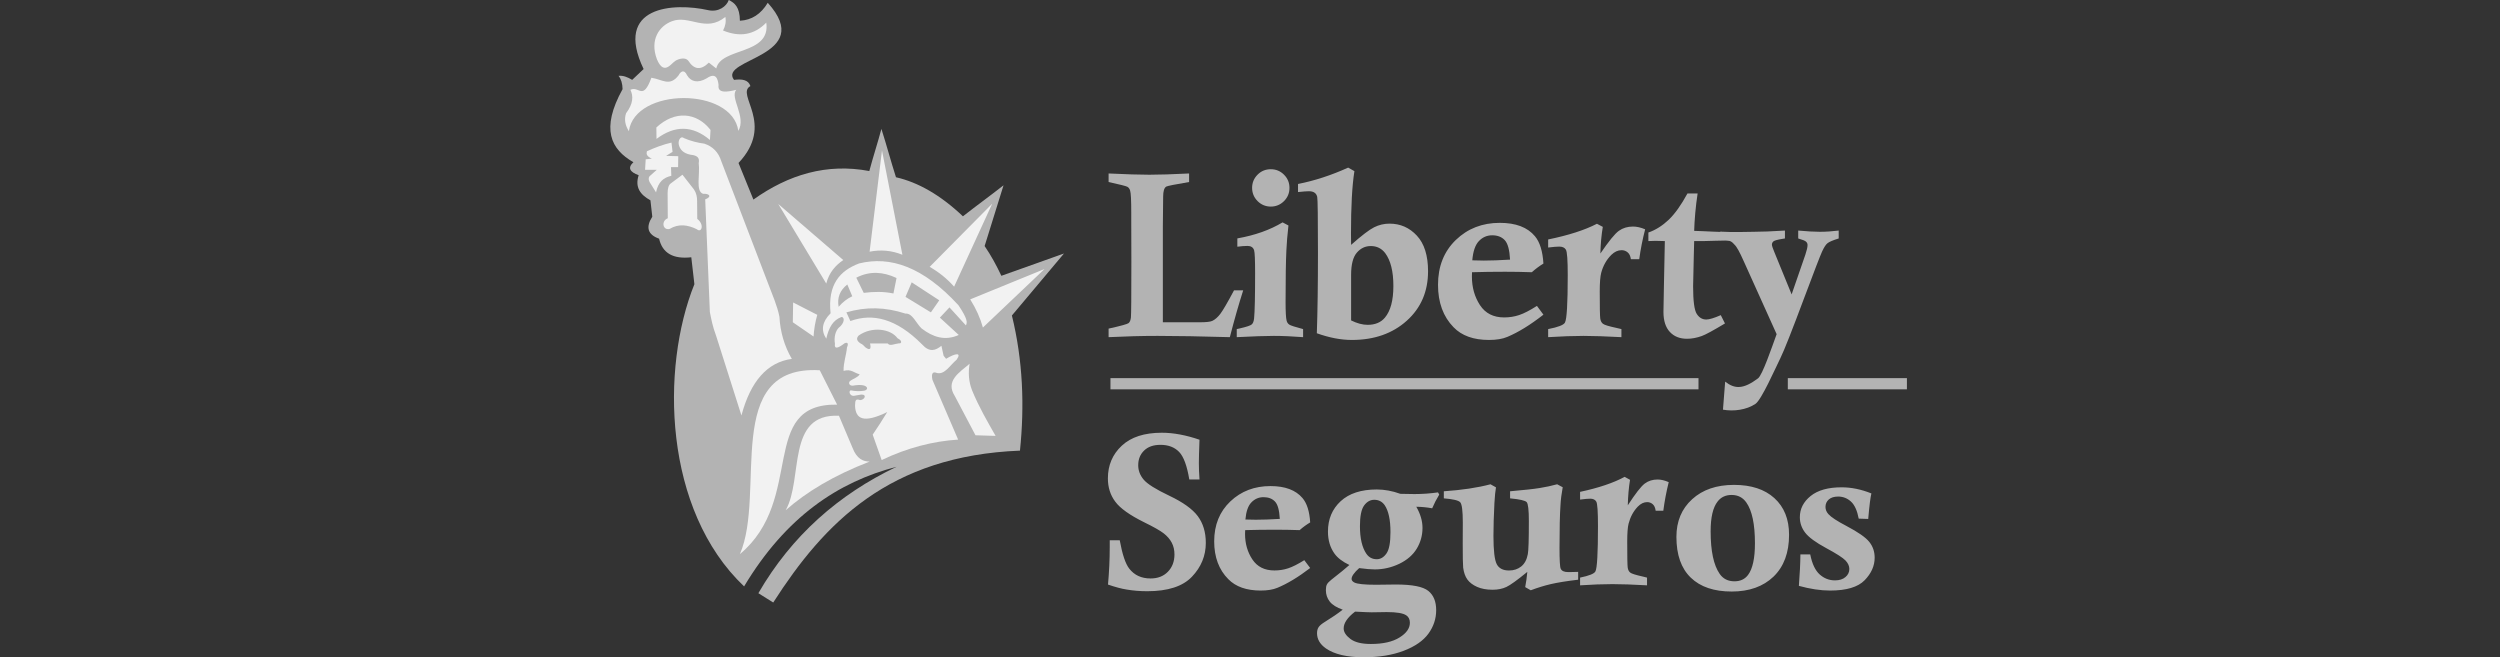 <svg width="213" height="56" viewBox="0 0 213 56" fill="none" xmlns="http://www.w3.org/2000/svg">
<rect x="0" y="0" width="213" height="56" fill="#333333" stroke="none"/>
<path fill-rule="evenodd" clip-rule="evenodd" d="M65.88 51.334C70.24 44.539 75.765 38.836 86.901 38.394C87.298 34.556 87.153 30.718 86.214 26.88L90.651 21.598L85.316 23.499C84.902 22.623 84.445 21.77 83.89 20.964C84.418 19.221 84.973 17.531 85.501 15.788C84.357 16.686 83.186 17.531 82.042 18.429C80.104 16.594 78.205 15.529 76.337 15.101C75.897 13.728 75.536 12.355 75.096 10.982C74.779 12.179 74.383 13.376 74.066 14.573C70.438 13.888 67.185 14.874 64.19 17.003L62.922 13.886C66.076 10.539 62.63 8.045 63.936 7.333C63.756 6.783 63.211 6.722 62.538 6.805C61.149 4.985 69.572 4.853 65.413 0.237C64.833 1.204 64.042 1.714 63.039 1.767C63.032 0.604 62.592 0.245 62.09 0C61.912 0.533 61.22 1.062 60.344 0.866C57.408 0.21 52.256 0.489 54.836 5.882L53.861 6.805C53.474 6.568 53.087 6.418 52.7 6.462C52.92 6.735 53.034 7.113 53.043 7.596C51.154 11.014 52.055 12.726 53.966 13.821C53.443 14.303 53.672 14.659 54.415 14.929C54.076 15.958 54.559 16.599 55.417 17.065L55.575 18.463C54.995 19.369 55.188 19.993 56.155 20.336C56.437 21.567 57.351 22.095 58.898 21.919L59.162 24.213C56.277 31.381 56.529 43.445 63.397 49.961C66.959 44.023 71.42 41.056 76.39 39.767C71.441 42.13 67.449 45.643 64.612 50.541L65.88 51.334Z" fill="#B3B3B3"/>
<path fill-rule="evenodd" clip-rule="evenodd" d="M74.09 21.444C75.022 21.259 75.954 21.329 76.885 21.707L75.145 12.819L74.09 21.444ZM70.397 24.16L66.309 17.382L71.848 22.156C71.181 22.611 70.641 23.213 70.397 24.16ZM79.207 22.736L84.535 17.355L81.29 24.424C80.701 23.756 80.007 23.193 79.207 22.736ZM82.662 25.506C83.163 26.306 83.524 27.106 83.743 27.906L88.992 22.921L82.662 25.506ZM73.733 29.594C74.194 29.933 74.216 29.639 74.128 29.265H75.641C75.799 29.524 76.246 29.283 76.588 29.252C76.813 29.292 76.91 29.033 76.469 28.818C75.892 28.018 74.309 27.783 73.167 28.581C72.904 28.849 73.027 29.068 73.325 29.265C73.501 29.336 73.597 29.459 73.733 29.594ZM77.149 25.294L79.312 26.613L80.024 25.585L77.677 24.055L77.149 25.294ZM72.956 23.659L73.589 24.952C74.433 24.846 75.277 24.828 76.121 25.004L76.385 23.686C75.241 23.149 74.098 23.07 72.956 23.659ZM72.191 24.239C71.558 24.732 71.312 25.365 71.452 26.139C71.804 25.734 72.191 25.435 72.613 25.242C72.472 24.908 72.331 24.573 72.191 24.239ZM70.397 28.855C69.922 28.134 70.046 27.414 70.766 26.692C70.507 24.248 71.553 23.061 73.193 22.446C75.85 21.787 78.65 22.727 81.66 26.007C82.445 27.176 82.426 27.479 82.293 27.721L80.895 26.191L80.077 27.062C80.613 27.554 81.15 28.047 81.686 28.539C80.513 29.067 79.484 28.724 78.521 27.985C78.064 27.563 77.739 26.666 77.149 26.719C75.417 26.156 73.791 26.121 72.112 26.613L72.454 27.352C74.353 26.66 76.367 27.139 78.547 29.33C79.189 30.053 79.708 29.868 80.209 29.462L80.394 30.306L80.605 30.57C81.44 30.069 81.95 30.016 81.501 30.649C80.948 31.106 80.499 31.933 79.84 31.783C79.462 31.625 79.33 31.818 79.444 32.363L81.633 37.454C79.496 37.592 77.326 38.143 75.118 39.195L74.353 37.032C74.767 36.434 75.18 35.775 75.593 35.106C73.58 36.091 72.894 35.705 72.85 34.579C72.854 34.052 72.925 33.968 73.285 34.091C73.654 34.073 73.904 33.608 73.377 33.616C73.114 33.669 73.021 33.669 72.757 33.722C72.401 33.778 72.257 33.269 72.507 33.26C72.88 33.339 73.265 33.348 73.641 33.286C74.097 33.177 73.934 32.641 72.718 32.851C72.411 32.906 72.252 32.678 72.402 32.482C72.683 32.254 73.07 32.183 73.246 31.889C72.788 31.792 72.529 31.406 71.874 31.599C71.852 30.904 72.107 30.262 72.164 29.594C72.304 29.295 72.234 29.115 71.953 29.251C71.396 29.681 71.062 29.782 71.136 29.277C71.04 28.724 71.193 28.196 71.452 27.932C71.981 27.53 71.981 27.003 71.689 27.009C70.956 27.283 70.617 27.911 70.397 28.855ZM69.632 26.824C69.459 27.426 69.353 28.046 69.316 28.671L67.548 27.457L67.575 25.77L69.632 26.824Z" fill="#F2F2F2"/>
<path fill-rule="evenodd" clip-rule="evenodd" d="M82.611 30.992C81.695 31.758 80.539 32.467 81.345 33.735L83.112 37.085C83.683 37.102 84.255 37.12 84.826 37.138C84.113 35.89 83.391 34.651 82.822 33.26C82.523 32.495 82.488 31.757 82.611 30.992ZM74.091 39.327C73.524 39.322 72.997 39.085 72.641 38.166C72.245 37.27 71.876 36.32 71.48 35.423C66.961 35.203 68.456 40.786 66.943 43.468C68.7 41.923 70.999 40.52 74.091 39.327Z" fill="#F2F2F2"/>
<path fill-rule="evenodd" clip-rule="evenodd" d="M69.844 31.546C61.483 31.071 65.307 41.991 63.039 47.213C68.648 42.518 64.578 34.368 71.321 34.474L69.844 31.546Z" fill="#F2F2F2"/>
<path fill-rule="evenodd" clip-rule="evenodd" d="M67.463 30.577C66.83 29.488 66.477 28.285 66.407 26.985C66.225 26.052 65.804 25.119 65.456 24.186L61.456 13.742C61.218 12.978 60.734 12.477 60.005 12.239C59.425 12.162 58.844 12.015 58.264 11.764C57.974 11.532 57.701 12.014 57.869 12.45C58.018 12.869 58.38 13.146 59.056 13.214C59.411 13.298 59.622 13.448 59.53 13.9C59.66 14.813 59.242 16.292 59.9 16.512C60.453 16.476 60.673 16.767 60.084 16.986L60.48 26.587C60.612 27.256 60.726 27.845 61.007 28.592C61.728 30.86 62.449 33.128 63.17 35.397C63.943 32.509 65.353 30.862 67.463 30.577ZM57.21 12.15C56.531 12.302 55.832 12.559 55.118 12.887C55.06 13.097 55.068 13.308 55.539 13.518L55.013 13.571L54.96 14.465H55.96L55.355 15.005C55.218 15.171 55.267 15.338 55.342 15.505L55.894 16.386C56.086 15.47 56.549 15.132 57.196 14.978L57.17 14.242H57.775L57.788 13.308L56.749 13.281C56.929 13.189 57.122 13.031 57.302 12.939C57.275 12.654 57.236 12.435 57.21 12.15Z" fill="#F2F2F2"/>
<path fill-rule="evenodd" clip-rule="evenodd" d="M56.895 18.596L56.881 16.452C56.886 16.064 56.956 15.752 57.171 15.61L58.144 14.886C58.473 15.307 58.802 15.728 59.131 16.149C59.337 16.463 59.398 16.8 59.394 17.149L59.407 18.649C60.045 19.149 59.769 19.881 59.368 19.53C58.596 19.153 57.824 19.039 57.052 19.504C56.46 19.654 56.315 18.819 56.895 18.596ZM55.934 11.834L55.921 10.861C57.496 9.393 59.35 9.556 60.538 11.071L60.486 11.926C59.021 10.685 57.504 10.655 55.934 11.834Z" fill="#F2F2F2"/>
<path fill-rule="evenodd" clip-rule="evenodd" d="M53.579 11.176C53.27 10.684 53.16 10.178 53.342 9.65C53.958 8.826 53.971 8.194 53.711 7.651C54.449 7.286 54.762 8.635 55.5 6.624C56.44 6.765 57.059 7.422 57.828 6.401C57.96 6.129 58.276 5.844 58.539 6.414C58.85 6.944 59.438 7.133 60.223 6.664C60.98 6.152 61.161 6.696 61.222 7.243C61.108 7.997 62.02 7.83 62.735 7.651C62.148 8.304 63.612 9.957 62.906 11.15C62.377 7.402 54.1 7.435 53.579 11.176H53.579ZM55.973 5.059C55.336 3.379 56.176 2.209 57.249 1.809C58.727 1.239 60.139 2.813 61.801 1.441C61.876 1.827 61.81 2.213 61.604 2.599C63.002 3.174 64.24 3.002 65.287 1.928C65.685 4.716 61.429 4.012 61.025 5.835C60.815 5.668 60.604 5.502 60.394 5.335C59.723 6.002 59.139 5.949 58.644 5.177C58.476 4.968 58.18 4.931 57.8 5.06C57.394 5.197 57.285 5.463 56.948 5.678C56.619 5.888 56.288 5.804 55.973 5.059Z" fill="#F2F2F2"/>
<path fill-rule="evenodd" clip-rule="evenodd" d="M94.453 15.508V14.78C95.938 14.85 97.096 14.887 97.925 14.887C98.771 14.887 99.9 14.85 101.311 14.78V15.508C100.114 15.709 99.466 15.84 99.359 15.9C99.187 16.011 99.101 16.296 99.101 16.756L99.075 19.282V27.457H102.24C102.763 27.457 103.111 27.421 103.286 27.34C103.524 27.229 103.752 27.028 103.972 26.74C104.192 26.451 104.581 25.784 105.139 24.737H105.92C105.534 25.948 105.154 27.28 104.783 28.726C102.318 28.655 100.266 28.618 98.629 28.618C97.29 28.618 95.897 28.655 94.453 28.726V27.998C95.487 27.77 96.054 27.612 96.158 27.528C96.262 27.441 96.327 27.283 96.354 27.052C96.381 26.817 96.393 25.247 96.393 22.338L96.383 18.762V18.131C96.383 17.084 96.354 16.454 96.289 16.246C96.244 16.088 96.164 15.977 96.051 15.914C95.938 15.853 95.403 15.716 94.453 15.508Z" fill="#B3B3B3"/>
<path fill-rule="evenodd" clip-rule="evenodd" d="M105.422 21.02V20.312C106.908 20.05 108.193 19.597 109.276 18.946L109.776 19.212C109.686 20.007 109.625 20.714 109.599 21.335C109.555 22.258 109.531 23.72 109.531 25.72C109.531 26.558 109.561 27.092 109.619 27.32C109.659 27.471 109.736 27.585 109.85 27.659C109.964 27.736 110.357 27.86 111.024 28.038V28.726C110.115 28.655 109.283 28.618 108.528 28.618C107.807 28.618 106.757 28.655 105.371 28.726V28.038L105.629 27.981C106.207 27.847 106.545 27.736 106.65 27.639C106.757 27.545 106.82 27.377 106.848 27.136C106.908 26.511 106.935 25.227 106.935 23.281C106.935 22.154 106.908 21.5 106.848 21.315C106.767 21.073 106.582 20.953 106.287 20.953C106.032 20.953 105.744 20.976 105.422 21.02ZM108.273 14.418C108.713 14.418 109.085 14.572 109.397 14.884C109.709 15.196 109.863 15.568 109.863 16.008C109.863 16.447 109.709 16.823 109.397 17.135C109.085 17.443 108.713 17.601 108.273 17.601C107.834 17.601 107.458 17.443 107.146 17.135C106.837 16.823 106.68 16.447 106.68 16.007C106.68 15.568 106.834 15.196 107.143 14.884C107.451 14.572 107.827 14.418 108.273 14.418ZM115.115 27.3C115.625 27.552 116.094 27.676 116.522 27.676C117.161 27.676 117.652 27.471 117.992 27.065C118.476 26.488 118.716 25.592 118.716 24.371C118.716 23.12 118.483 22.184 118.014 21.56C117.704 21.16 117.298 20.963 116.792 20.963C116.323 20.963 115.927 21.15 115.603 21.526C115.278 21.905 115.115 22.533 115.115 23.408V27.3ZM110.591 16.363V15.675C112.013 15.394 113.438 14.927 114.864 14.28L115.396 14.582C115.2 15.809 115.104 17.584 115.104 19.909C115.104 20.127 115.108 20.443 115.115 20.862C116.009 20.07 116.663 19.57 117.072 19.366C117.481 19.159 117.933 19.052 118.391 19.054C119.31 19.054 120.086 19.396 120.717 20.077C121.352 20.758 121.67 21.771 121.67 23.113C121.67 24.838 121.064 26.243 119.853 27.33C118.642 28.417 117.083 28.964 115.178 28.964C114.247 28.964 113.254 28.773 112.194 28.394C112.257 26.552 112.29 24.274 112.29 21.56C112.29 18.534 112.268 16.94 112.227 16.776C112.153 16.454 111.921 16.293 111.522 16.293C111.341 16.293 111.031 16.316 110.591 16.363ZM125.439 22.18C125.835 22.194 126.162 22.201 126.421 22.201C127.032 22.201 127.777 22.174 128.657 22.12C128.613 21.288 128.464 20.735 128.202 20.459C127.944 20.184 127.588 20.047 127.133 20.047C126.693 20.047 126.315 20.211 126.002 20.54C125.69 20.865 125.504 21.416 125.439 22.18ZM130.947 26.062L131.5 26.81C130.384 27.682 129.359 28.313 128.42 28.706C128.017 28.877 127.497 28.964 126.868 28.964C125.544 28.964 124.537 28.602 123.843 27.88C122.959 26.978 122.519 25.77 122.519 24.264C122.519 22.697 123.025 21.426 124.032 20.449C125.043 19.473 126.29 18.987 127.784 18.987C129.148 18.987 130.144 19.366 130.777 20.127C131.195 20.624 131.435 21.402 131.5 22.456C131.148 22.671 130.817 22.918 130.511 23.194C129.762 23.167 129.002 23.153 128.231 23.153C127.221 23.153 126.282 23.167 125.417 23.194C125.411 23.314 125.407 23.435 125.406 23.556C125.406 24.482 125.635 25.294 126.093 25.995C126.552 26.696 127.239 27.045 128.155 27.045C128.602 27.045 129.031 26.978 129.439 26.84C129.846 26.703 130.351 26.444 130.947 26.062ZM131.903 21.09V20.402C133.638 20.047 135.024 19.601 136.058 19.064L136.559 19.329C136.441 20.02 136.373 20.775 136.352 21.6C137.064 20.553 137.59 19.906 137.93 19.664C138.267 19.423 138.668 19.302 139.129 19.302C139.444 19.302 139.792 19.379 140.167 19.537C139.949 20.375 139.78 21.225 139.663 22.083H138.95C138.915 21.822 138.825 21.627 138.678 21.503C138.532 21.379 138.356 21.315 138.156 21.315C137.848 21.315 137.558 21.449 137.282 21.718C136.871 22.13 136.584 22.64 136.423 23.241C136.341 23.549 136.298 24.079 136.298 24.834C136.298 26.166 136.312 26.931 136.341 27.136C136.37 27.337 136.445 27.488 136.57 27.585C136.695 27.686 137.085 27.803 137.734 27.941C137.827 27.961 137.962 27.991 138.145 28.038V28.726C136.817 28.655 135.743 28.618 134.924 28.618C134.043 28.618 133.037 28.655 131.903 28.726V28.038C132.744 27.874 133.22 27.692 133.331 27.488C133.492 27.206 133.571 25.861 133.571 23.449C133.571 22.17 133.521 21.446 133.413 21.271C133.309 21.097 133.119 21.01 132.848 21.01C132.64 21.01 132.325 21.037 131.903 21.09ZM147.623 19.775L147.737 19.86C147.529 20.225 148.121 20.117 147.956 20.513C147.255 20.439 145.155 20.574 144.343 20.54L144.313 21.708L144.283 23.056L144.253 24.392C144.253 25.643 144.357 26.428 144.565 26.747C144.769 27.065 145.041 27.223 145.373 27.223C145.628 27.223 146.041 27.099 146.611 26.85L146.967 27.558C145.977 28.152 145.319 28.511 144.991 28.629C144.551 28.787 144.132 28.863 143.733 28.863C143.122 28.863 142.636 28.672 142.273 28.283C141.911 27.897 141.726 27.327 141.726 26.576L141.767 24.304L141.844 20.54L141.049 20.52C140.978 20.52 140.773 20.527 140.442 20.54V19.812C141.069 19.591 141.646 19.225 142.176 18.722C142.703 18.215 143.236 17.471 143.773 16.481H144.638C144.467 17.568 144.367 18.797 144.343 19.67C145.37 19.694 146.584 19.791 147.623 19.775Z" fill="#B3B3B3"/>
<path fill-rule="evenodd" clip-rule="evenodd" d="M146.524 20.436L146.563 19.735C147.754 19.805 148.756 19.749 149.403 19.749C150.077 19.749 150.97 19.712 152.077 19.644V20.317C151.973 20.334 151.893 20.347 151.842 20.354C151.443 20.419 151.195 20.488 151.104 20.56C151.014 20.636 150.967 20.731 150.967 20.846C150.967 20.941 151.037 21.152 151.175 21.48L152.647 25.082L153.818 21.694C153.942 21.326 154.003 21.053 154.003 20.876C154.003 20.764 153.962 20.669 153.875 20.59C153.792 20.511 153.567 20.419 153.208 20.317V19.644C153.956 19.712 154.567 19.749 155.046 19.749C155.563 19.749 156.1 19.712 156.657 19.644V20.317C156.167 20.468 155.848 20.603 155.704 20.721C155.559 20.836 155.409 21.07 155.247 21.418C155.086 21.766 154.587 23.064 153.748 25.302C152.694 28.128 152.011 29.86 151.695 30.5C151.249 31.401 150.08 34.064 149.563 34.411C148.797 34.925 147.708 35.068 146.797 34.903L146.984 32.515C147.808 33.164 148.54 33.169 149.787 32.233C150.158 31.954 150.963 29.587 151.369 28.47L148.568 22.259C148.222 21.477 147.961 21.007 147.783 20.849C147.605 20.692 147.555 20.409 146.524 20.436ZM102.197 40.849H101.327C101.134 39.68 100.846 38.898 100.456 38.499C100.067 38.1 99.539 37.9 98.873 37.9C98.273 37.9 97.81 38.062 97.475 38.39C97.142 38.714 96.976 39.131 96.976 39.636C96.976 40.085 97.13 40.493 97.436 40.858C97.745 41.232 98.476 41.69 99.628 42.238C100.783 42.787 101.591 43.363 102.048 43.971C102.506 44.588 102.735 45.348 102.735 46.255C102.735 47.349 102.342 48.309 101.555 49.135C100.771 49.961 99.5 50.372 97.751 50.372C97.124 50.372 96.53 50.322 95.975 50.226C95.55 50.16 95.027 50.02 94.401 49.805C94.499 48.736 94.549 47.679 94.549 46.639V46.028H95.401C95.621 47.237 95.894 48.047 96.218 48.455C96.652 49.01 97.258 49.285 98.027 49.285C98.642 49.285 99.135 49.094 99.506 48.711C99.877 48.328 100.064 47.838 100.064 47.24C100.064 46.863 99.987 46.529 99.833 46.237C99.681 45.944 99.45 45.679 99.147 45.442C98.841 45.205 98.288 44.891 97.489 44.501C96.26 43.893 95.434 43.307 95.019 42.74C94.6 42.179 94.392 41.518 94.392 40.758C94.392 39.639 94.787 38.711 95.574 37.975C96.364 37.237 97.501 36.869 98.986 36.869C99.972 36.869 101.042 37.068 102.197 37.464C102.161 38.418 102.143 39.082 102.143 39.452C102.143 39.885 102.161 40.35 102.197 40.849ZM106.108 44.263C106.469 44.275 106.767 44.281 107.002 44.281C107.559 44.281 108.238 44.257 109.039 44.209C108.999 43.467 108.863 42.973 108.625 42.728C108.39 42.482 108.065 42.359 107.651 42.359C107.251 42.359 106.906 42.506 106.622 42.8C106.337 43.09 106.168 43.581 106.108 44.263ZM111.125 47.726L111.628 48.394C110.612 49.172 109.678 49.734 108.824 50.085C108.456 50.237 107.983 50.315 107.41 50.315C106.204 50.315 105.287 49.992 104.655 49.348C103.85 48.543 103.449 47.466 103.449 46.122C103.449 44.724 103.91 43.59 104.827 42.719C105.747 41.848 106.883 41.414 108.244 41.414C109.486 41.414 110.393 41.752 110.969 42.431C111.35 42.874 111.569 43.569 111.628 44.509C111.309 44.7 111.007 44.92 110.728 45.167C110.036 45.143 109.344 45.131 108.651 45.131C107.731 45.131 106.876 45.143 106.089 45.167C106.082 45.275 106.079 45.382 106.078 45.49C106.078 46.316 106.287 47.041 106.704 47.666C107.122 48.292 107.747 48.603 108.582 48.603C108.989 48.603 109.38 48.543 109.751 48.42C110.122 48.298 110.582 48.067 111.125 47.726ZM115.454 52.11C114.806 52.605 114.481 53.083 114.481 53.539C114.481 53.853 114.675 54.149 115.056 54.438C115.436 54.724 116.018 54.867 116.797 54.867C117.837 54.867 118.651 54.682 119.24 54.313C119.829 53.947 120.122 53.529 120.122 53.058C120.122 52.773 120.019 52.56 119.811 52.424C119.543 52.243 118.99 52.149 118.147 52.149L116.868 52.169C116.642 52.169 116.17 52.149 115.454 52.11ZM115.867 44.83C115.867 45.865 116.05 46.645 116.413 47.179C116.628 47.489 116.924 47.646 117.301 47.646C117.619 47.646 117.894 47.485 118.123 47.161C118.355 46.837 118.468 46.231 118.468 45.339C118.468 44.289 118.303 43.526 117.975 43.042C117.76 42.735 117.463 42.582 117.086 42.582C116.748 42.582 116.459 42.745 116.223 43.066C115.986 43.39 115.867 43.979 115.867 44.83ZM122.519 41.951L122.621 42.142C122.393 42.515 122.192 42.904 122.021 43.307C121.575 43.225 121.122 43.181 120.668 43.174C121.02 43.788 121.197 44.387 121.197 44.972C121.197 45.617 121.031 46.21 120.707 46.746C120.379 47.287 119.882 47.715 119.219 48.036C118.553 48.353 117.855 48.514 117.125 48.514C116.97 48.514 116.78 48.503 116.558 48.486C116.306 48.461 116.054 48.433 115.803 48.402C115.37 48.789 115.155 49.096 115.155 49.322C115.155 49.444 115.232 49.545 115.391 49.629C115.641 49.758 116.251 49.821 117.231 49.821L118.933 49.8C120.326 49.8 121.242 49.981 121.69 50.343C122.138 50.702 122.363 51.249 122.363 51.985C122.363 52.713 122.141 53.383 121.701 53.989C121.26 54.592 120.559 55.08 119.589 55.449C118.623 55.815 117.488 56 116.187 56C114.763 56 113.688 55.745 112.965 55.243C112.461 54.888 112.211 54.456 112.211 53.947C112.211 53.741 112.257 53.571 112.345 53.435C112.433 53.299 112.616 53.145 112.891 52.978C113.47 52.623 113.973 52.278 114.4 51.946C113.879 51.762 113.508 51.532 113.29 51.249C113.075 50.971 112.965 50.65 112.965 50.281C112.965 50.064 112.994 49.901 113.054 49.793C113.11 49.681 113.237 49.549 113.431 49.392C114.139 48.841 114.65 48.423 114.968 48.137C114.382 47.858 113.96 47.534 113.699 47.168C113.325 46.649 113.142 46.022 113.142 45.29C113.142 44.234 113.501 43.373 114.224 42.704C114.946 42.038 115.972 41.703 117.301 41.703C117.633 41.703 117.964 41.735 118.299 41.797C118.634 41.857 118.969 41.951 119.307 42.073C120.076 42.087 120.481 42.094 120.513 42.094C121.197 42.094 121.863 42.045 122.519 41.951ZM134.459 48.724V49.391C133.488 49.505 132.714 49.631 132.138 49.763C131.554 49.901 130.981 50.078 130.42 50.292L129.947 50.022C130.027 49.606 130.089 49.176 130.127 48.724C129.27 49.428 128.673 49.855 128.338 50.012C127.999 50.169 127.609 50.246 127.163 50.246C126.648 50.246 126.209 50.163 125.843 50C125.474 49.834 125.201 49.625 125.018 49.37C124.834 49.114 124.717 48.779 124.662 48.364C124.634 48.099 124.624 47.413 124.624 46.309L124.631 44.515C124.631 43.531 124.558 42.955 124.41 42.792C124.261 42.633 123.795 42.522 123.014 42.46V41.857C124.551 41.753 125.878 41.556 126.99 41.26L127.457 41.522C127.401 41.823 127.36 42.266 127.325 42.857C127.27 43.922 127.242 44.853 127.242 45.659C127.242 46.902 127.336 47.705 127.522 48.065C127.709 48.425 128.058 48.606 128.569 48.606C128.973 48.606 129.319 48.493 129.605 48.265C129.892 48.034 130.082 47.687 130.169 47.219C130.231 46.924 130.258 45.979 130.258 44.38C130.258 43.448 130.196 42.916 130.072 42.78C129.947 42.645 129.478 42.537 128.659 42.46V41.857C129.833 41.753 130.673 41.663 131.181 41.58C131.682 41.501 132.179 41.394 132.67 41.26L133.143 41.513C133.043 42.054 132.977 42.565 132.953 43.044C132.898 43.845 132.87 45.05 132.87 46.659C132.87 47.717 132.904 48.314 132.973 48.453C133.06 48.647 133.27 48.742 133.609 48.742H133.72C133.889 48.736 134.134 48.73 134.459 48.724ZM134.623 42.565V41.907C136.209 41.567 137.475 41.14 138.42 40.627L138.878 40.88C138.77 41.541 138.708 42.263 138.688 43.053C139.339 42.051 139.82 41.432 140.131 41.201C140.438 40.97 140.804 40.854 141.226 40.854C141.514 40.854 141.832 40.928 142.175 41.079C141.975 41.882 141.821 42.695 141.714 43.515H141.063C141.03 43.264 140.949 43.078 140.814 42.96C140.684 42.842 140.513 42.778 140.337 42.78C140.056 42.78 139.791 42.908 139.539 43.165C139.163 43.56 138.901 44.048 138.754 44.622C138.679 44.917 138.639 45.424 138.639 46.147C138.639 47.421 138.653 48.153 138.679 48.348C138.705 48.541 138.773 48.685 138.888 48.778C139.002 48.875 139.359 48.987 139.951 49.118C140.077 49.147 140.202 49.178 140.327 49.212V49.87C139.114 49.802 138.133 49.767 137.384 49.767C136.579 49.767 135.66 49.802 134.623 49.87V49.212C135.392 49.054 135.827 48.881 135.928 48.685C136.075 48.416 136.147 47.129 136.147 44.821C136.147 43.599 136.101 42.905 136.003 42.738C135.909 42.571 135.735 42.488 135.487 42.488C135.297 42.488 135.009 42.513 134.623 42.565ZM145.746 45.268C145.746 46.946 146.002 48.152 146.515 48.892C146.808 49.316 147.228 49.527 147.774 49.527C148.276 49.527 148.662 49.347 148.935 48.983C149.325 48.464 149.521 47.566 149.521 46.289C149.521 44.66 149.275 43.502 148.789 42.815C148.489 42.384 148.07 42.17 147.531 42.17C147.024 42.17 146.628 42.357 146.342 42.726C145.942 43.233 145.746 44.08 145.746 45.268ZM142.83 45.742C142.83 44.416 143.276 43.347 144.171 42.534C145.064 41.718 146.252 41.312 147.737 41.312C149.205 41.312 150.354 41.688 151.183 42.445C152.012 43.2 152.428 44.239 152.428 45.562C152.428 47.089 151.985 48.278 151.106 49.127C150.224 49.973 149.035 50.398 147.541 50.398C146.032 50.398 144.871 50.004 144.055 49.216C143.236 48.427 142.83 47.269 142.83 45.742ZM153.394 47.236H154.231C154.39 48.035 154.659 48.603 155.034 48.94C155.408 49.277 155.842 49.448 156.34 49.448C156.718 49.448 157.016 49.354 157.235 49.164C157.456 48.978 157.564 48.747 157.564 48.475C157.564 48.227 157.456 47.987 157.241 47.757C157.022 47.526 156.47 47.171 155.582 46.692C154.694 46.213 154.101 45.775 153.803 45.385C153.498 44.992 153.347 44.551 153.347 44.066C153.347 43.356 153.654 42.753 154.266 42.259C154.881 41.765 155.76 41.519 156.905 41.519C157.729 41.519 158.576 41.691 159.442 42.04C159.362 42.356 159.27 43.081 159.172 44.214L158.363 44.187C158.233 43.501 158.011 43.016 157.701 42.732C157.387 42.448 157.022 42.306 156.61 42.306C156.267 42.306 156.004 42.389 155.814 42.554C155.627 42.72 155.531 42.93 155.531 43.19C155.531 43.418 155.614 43.622 155.782 43.805C156.01 44.06 156.521 44.397 157.314 44.811C158.313 45.337 158.963 45.79 159.264 46.172C159.569 46.553 159.721 46.999 159.721 47.514C159.721 48.215 159.435 48.854 158.864 49.44C158.297 50.022 157.314 50.315 155.922 50.315C155.116 50.315 154.231 50.182 153.264 49.916C153.343 48.898 153.388 48.005 153.394 47.236ZM94.611 32.218H144.712V33.169H94.611V32.218ZM152.322 32.218H162.469V33.169H152.322V32.218Z" fill="#B3B3B3"/>
</svg>
